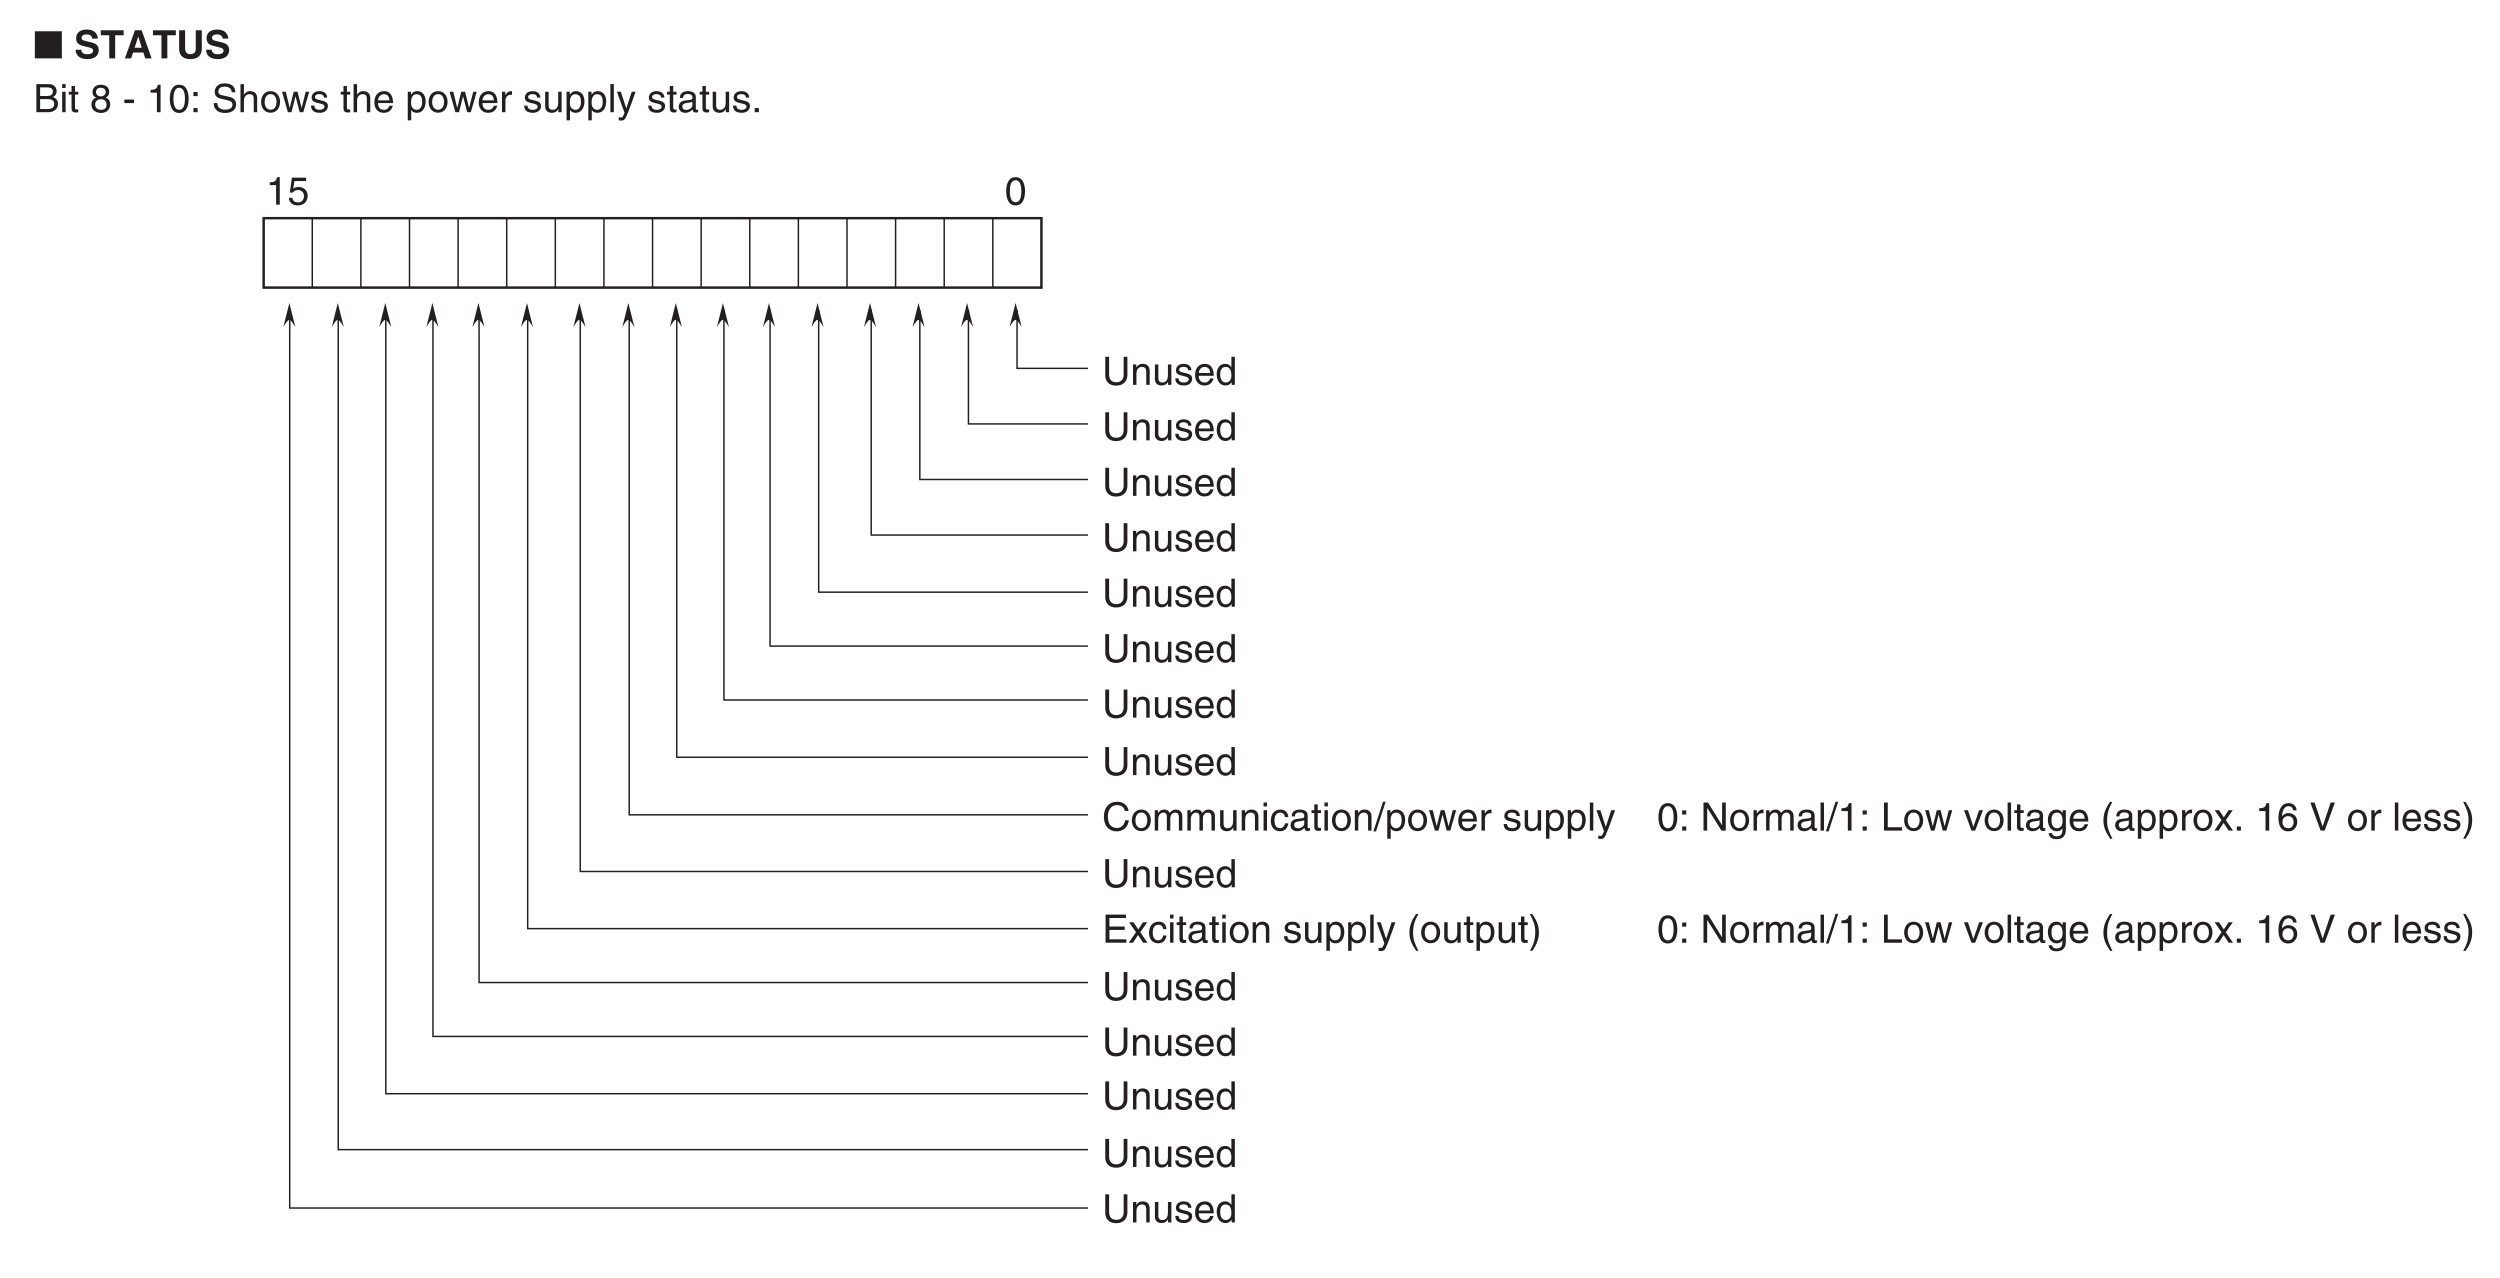 <?xml version="1.0" encoding="UTF-8"?>
<svg xmlns="http://www.w3.org/2000/svg" xmlns:xlink="http://www.w3.org/1999/xlink" width="510.24pt" height="260.79pt" viewBox="0 0 510.24 260.79" version="1.2">
<defs>
<g>
<symbol overflow="visible" id="glyph0-0">
<path style="stroke:none;" d="M 0 0 L 4 0 L 4 -5.594 L 0 -5.594 Z M 2 -3.156 L 0.641 -5.188 L 3.359 -5.188 Z M 2.234 -2.797 L 3.594 -4.828 L 3.594 -0.766 Z M 0.641 -0.406 L 2 -2.438 L 3.359 -0.406 Z M 0.406 -4.828 L 1.75 -2.797 L 0.406 -0.766 Z M 0.406 -4.828 "/>
</symbol>
<symbol overflow="visible" id="glyph0-1">
<path style="stroke:none;" d="M 5.797 0 L 5.797 -5.531 L 0.281 -5.531 L 0.281 0 Z M 5.797 0 "/>
</symbol>
<symbol overflow="visible" id="glyph0-2">
<path style="stroke:none;" d=""/>
</symbol>
<symbol overflow="visible" id="glyph1-0">
<path style="stroke:none;" d="M 0 0 L 4 0 L 4 -5.594 L 0 -5.594 Z M 2 -3.156 L 0.641 -5.188 L 3.359 -5.188 Z M 2.234 -2.797 L 3.594 -4.828 L 3.594 -0.766 Z M 0.641 -0.406 L 2 -2.438 L 3.359 -0.406 Z M 0.406 -4.828 L 1.75 -2.797 L 0.406 -0.766 Z M 0.406 -4.828 "/>
</symbol>
<symbol overflow="visible" id="glyph1-1">
<path style="stroke:none;" d="M 0.312 -1.766 C 0.312 -1.047 0.672 0.156 2.766 0.156 C 3.266 0.156 5.016 0 5.016 -1.719 C 5.016 -2.75 4.297 -3.078 3.516 -3.266 L 2.125 -3.609 C 1.891 -3.672 1.516 -3.766 1.516 -4.203 C 1.516 -4.734 2.062 -4.891 2.516 -4.891 C 3.562 -4.891 3.656 -4.281 3.688 -4.031 L 4.844 -4.031 C 4.828 -4.734 4.359 -5.891 2.609 -5.891 C 0.75 -5.891 0.406 -4.766 0.406 -4.125 C 0.406 -2.859 1.297 -2.656 2.219 -2.438 L 2.828 -2.297 C 3.438 -2.141 3.875 -2.031 3.875 -1.578 C 3.875 -0.969 3.234 -0.844 2.672 -0.844 C 1.625 -0.844 1.469 -1.438 1.469 -1.766 Z M 0.312 -1.766 "/>
</symbol>
<symbol overflow="visible" id="glyph1-2">
<path style="stroke:none;" d="M 3.047 -4.719 L 4.781 -4.719 L 4.781 -5.734 L 0.109 -5.734 L 0.109 -4.719 L 1.844 -4.719 L 1.844 0 L 3.047 0 Z M 3.047 -4.719 "/>
</symbol>
<symbol overflow="visible" id="glyph1-3">
<path style="stroke:none;" d="M 1.828 -1.188 L 3.938 -1.188 L 4.297 0 L 5.609 0 L 3.578 -5.734 L 2.203 -5.734 L 0.156 0 L 1.422 0 Z M 2.875 -4.438 L 2.891 -4.438 L 3.594 -2.172 L 2.141 -2.172 Z M 2.875 -4.438 "/>
</symbol>
<symbol overflow="visible" id="glyph1-4">
<path style="stroke:none;" d="M 5.203 -5.734 L 3.969 -5.734 L 3.969 -1.953 C 3.969 -1.266 3.641 -0.859 2.812 -0.859 C 2.266 -0.859 1.797 -1.219 1.797 -2.016 L 1.797 -5.734 L 0.578 -5.734 L 0.578 -1.938 C 0.594 -1.359 0.703 -0.891 1.016 -0.547 C 1.531 0.031 2.312 0.156 2.844 0.156 C 4.281 0.156 5.203 -0.5 5.203 -2 Z M 5.203 -5.734 "/>
</symbol>
<symbol overflow="visible" id="glyph2-0">
<path style="stroke:none;" d="M 0 0 L 4 0 L 4 -5.594 L 0 -5.594 Z M 2 -3.156 L 0.641 -5.188 L 3.359 -5.188 Z M 2.234 -2.797 L 3.594 -4.828 L 3.594 -0.766 Z M 0.641 -0.406 L 2 -2.438 L 3.359 -0.406 Z M 0.406 -4.828 L 1.75 -2.797 L 0.406 -0.766 Z M 0.406 -4.828 "/>
</symbol>
<symbol overflow="visible" id="glyph2-1">
<path style="stroke:none;" d="M 1.359 -5.062 L 2.766 -5.062 C 3.641 -5.062 3.953 -4.766 3.953 -4.234 C 3.953 -3.531 3.5 -3.312 2.766 -3.312 L 1.359 -3.312 Z M 0.594 0 L 3.062 0 C 4.328 0 5 -0.781 5 -1.688 C 5 -2.672 4.344 -2.938 3.969 -3.094 C 4.594 -3.391 4.734 -3.906 4.734 -4.281 C 4.734 -5.062 4.188 -5.734 3.109 -5.734 L 0.594 -5.734 Z M 1.359 -2.672 L 2.891 -2.672 C 3.516 -2.672 4.234 -2.516 4.234 -1.703 C 4.234 -1.062 3.828 -0.656 3.016 -0.656 L 1.359 -0.656 Z M 1.359 -2.672 "/>
</symbol>
<symbol overflow="visible" id="glyph2-2">
<path style="stroke:none;" d="M 1.234 -4.172 L 0.531 -4.172 L 0.531 0 L 1.234 0 Z M 1.234 -4.938 L 1.234 -5.734 L 0.531 -5.734 L 0.531 -4.938 Z M 1.234 -4.938 "/>
</symbol>
<symbol overflow="visible" id="glyph2-3">
<path style="stroke:none;" d="M 2.047 -3.594 L 2.047 -4.172 L 1.375 -4.172 L 1.375 -5.344 L 0.672 -5.344 L 0.672 -4.172 L 0.109 -4.172 L 0.109 -3.594 L 0.672 -3.594 L 0.672 -0.844 C 0.672 -0.328 0.828 0.062 1.531 0.062 C 1.594 0.062 1.797 0.031 2.047 0 L 2.047 -0.547 L 1.797 -0.547 C 1.656 -0.547 1.375 -0.547 1.375 -0.875 L 1.375 -3.594 Z M 2.047 -3.594 "/>
</symbol>
<symbol overflow="visible" id="glyph2-4">
<path style="stroke:none;" d=""/>
</symbol>
<symbol overflow="visible" id="glyph2-5">
<path style="stroke:none;" d="M 3.922 -4.172 C 3.922 -4.828 3.438 -5.609 2.203 -5.609 C 0.859 -5.609 0.5 -4.656 0.5 -4.078 C 0.5 -3.547 0.781 -3.156 1.25 -2.984 C 0.656 -2.734 0.297 -2.297 0.297 -1.609 C 0.297 -1.344 0.297 -0.734 0.875 -0.281 C 1.328 0.078 1.922 0.156 2.234 0.156 C 3.547 0.156 4.125 -0.719 4.125 -1.625 C 4.125 -2.047 3.969 -2.672 3.203 -2.984 C 3.453 -3.109 3.922 -3.359 3.922 -4.172 Z M 2.219 -2.641 C 2.844 -2.641 3.375 -2.297 3.375 -1.547 C 3.375 -0.656 2.766 -0.484 2.25 -0.484 C 1.281 -0.484 1.047 -1.156 1.047 -1.594 C 1.047 -2.109 1.422 -2.641 2.219 -2.641 Z M 2.203 -3.234 C 1.688 -3.234 1.219 -3.562 1.219 -4.109 C 1.219 -4.469 1.406 -4.984 2.156 -4.984 C 2.984 -4.984 3.203 -4.484 3.203 -4.141 C 3.203 -3.641 2.812 -3.234 2.203 -3.234 Z M 2.203 -3.234 "/>
</symbol>
<symbol overflow="visible" id="glyph2-6">
<path style="stroke:none;" d="M 2.312 -2.578 L 0.344 -2.578 L 0.344 -1.859 L 2.312 -1.859 Z M 2.312 -2.578 "/>
</symbol>
<symbol overflow="visible" id="glyph2-7">
<path style="stroke:none;" d="M 2.859 -5.609 L 2.312 -5.609 C 2.094 -4.688 1.719 -4.609 0.812 -4.547 L 0.812 -3.984 L 2.109 -3.984 L 2.109 0 L 2.859 0 Z M 2.859 -5.609 "/>
</symbol>
<symbol overflow="visible" id="glyph2-8">
<path style="stroke:none;" d="M 3.391 -2.734 C 3.391 -1.328 3.031 -0.484 2.219 -0.484 C 1.406 -0.484 1.047 -1.328 1.047 -2.734 C 1.047 -4.141 1.406 -4.984 2.219 -4.984 C 3.031 -4.984 3.391 -4.141 3.391 -2.734 Z M 4.141 -2.734 C 4.141 -3.891 3.828 -5.609 2.219 -5.609 C 0.609 -5.609 0.297 -3.891 0.297 -2.734 C 0.297 -1.562 0.609 0.156 2.219 0.156 C 3.828 0.156 4.141 -1.562 4.141 -2.734 Z M 4.141 -2.734 "/>
</symbol>
<symbol overflow="visible" id="glyph2-9">
<path style="stroke:none;" d="M 1.531 -0.844 L 0.688 -0.844 L 0.688 0 L 1.531 0 Z M 1.531 -4.125 L 0.688 -4.125 L 0.688 -3.281 L 1.531 -3.281 Z M 1.531 -4.125 "/>
</symbol>
<symbol overflow="visible" id="glyph2-10">
<path style="stroke:none;" d="M 4.797 -4.062 C 4.766 -4.688 4.562 -5.891 2.562 -5.891 C 1.172 -5.891 0.578 -5 0.578 -4.109 C 0.578 -3.109 1.422 -2.844 1.797 -2.766 L 2.984 -2.484 C 3.922 -2.266 4.203 -2.078 4.203 -1.484 C 4.203 -0.656 3.25 -0.516 2.703 -0.516 C 1.969 -0.516 1.125 -0.812 1.125 -1.859 L 0.391 -1.859 C 0.391 -1.312 0.484 -0.844 0.969 -0.406 C 1.234 -0.172 1.641 0.156 2.703 0.156 C 3.688 0.156 4.953 -0.219 4.953 -1.578 C 4.953 -2.484 4.391 -2.938 3.656 -3.109 L 2.016 -3.484 C 1.672 -3.562 1.328 -3.734 1.328 -4.219 C 1.328 -5.094 2.156 -5.219 2.641 -5.219 C 3.297 -5.219 4.031 -4.938 4.062 -4.062 Z M 4.797 -4.062 "/>
</symbol>
<symbol overflow="visible" id="glyph2-11">
<path style="stroke:none;" d="M 3.922 -2.844 C 3.922 -4.031 3.109 -4.297 2.453 -4.297 C 1.781 -4.297 1.438 -3.875 1.234 -3.609 L 1.219 -3.609 L 1.219 -5.734 L 0.516 -5.734 L 0.516 0 L 1.219 0 L 1.219 -2.281 C 1.219 -3.328 1.812 -3.672 2.391 -3.672 C 3.062 -3.672 3.219 -3.297 3.219 -2.734 L 3.219 0 L 3.922 0 Z M 3.922 -2.844 "/>
</symbol>
<symbol overflow="visible" id="glyph2-12">
<path style="stroke:none;" d="M 0.281 -2.094 C 0.281 -1.016 0.891 0.109 2.219 0.109 C 3.547 0.109 4.156 -1.016 4.156 -2.094 C 4.156 -3.172 3.547 -4.297 2.219 -4.297 C 0.891 -4.297 0.281 -3.172 0.281 -2.094 Z M 1 -2.094 C 1 -2.656 1.219 -3.688 2.219 -3.688 C 3.219 -3.688 3.438 -2.656 3.438 -2.094 C 3.438 -1.531 3.219 -0.5 2.219 -0.5 C 1.219 -0.5 1 -1.531 1 -2.094 Z M 1 -2.094 "/>
</symbol>
<symbol overflow="visible" id="glyph2-13">
<path style="stroke:none;" d="M 2.859 -3.234 L 2.875 -3.234 L 3.719 0 L 4.453 0 L 5.656 -4.172 L 4.953 -4.172 L 4.109 -0.891 L 4.094 -0.891 L 3.281 -4.172 L 2.5 -4.172 L 1.688 -0.891 L 1.672 -0.891 L 0.875 -4.172 L 0.109 -4.172 L 1.312 0 L 2.047 0 Z M 2.859 -3.234 "/>
</symbol>
<symbol overflow="visible" id="glyph2-14">
<path style="stroke:none;" d="M 3.562 -2.984 C 3.562 -3.188 3.469 -4.297 1.969 -4.297 C 1.156 -4.297 0.391 -3.875 0.391 -2.969 C 0.391 -2.391 0.781 -2.094 1.359 -1.953 L 2.172 -1.75 C 2.766 -1.594 3 -1.484 3 -1.156 C 3 -0.688 2.547 -0.484 2.047 -0.484 C 1.047 -0.484 0.953 -1.016 0.938 -1.344 L 0.25 -1.344 C 0.281 -0.844 0.406 0.125 2.047 0.125 C 3 0.125 3.703 -0.406 3.703 -1.266 C 3.703 -1.828 3.406 -2.141 2.531 -2.359 L 1.828 -2.531 C 1.281 -2.672 1.062 -2.75 1.062 -3.094 C 1.062 -3.609 1.688 -3.688 1.906 -3.688 C 2.781 -3.688 2.875 -3.25 2.891 -2.984 Z M 3.562 -2.984 "/>
</symbol>
<symbol overflow="visible" id="glyph2-15">
<path style="stroke:none;" d="M 3.359 -1.312 C 3.344 -1 2.953 -0.484 2.281 -0.484 C 1.484 -0.484 1.062 -0.984 1.062 -1.859 L 4.125 -1.859 C 4.125 -3.344 3.531 -4.297 2.328 -4.297 C 0.938 -4.297 0.312 -3.266 0.312 -1.969 C 0.312 -0.766 1.016 0.125 2.188 0.125 C 2.859 0.125 3.125 -0.047 3.328 -0.172 C 3.844 -0.516 4.047 -1.109 4.062 -1.312 Z M 1.062 -2.422 C 1.062 -3.062 1.578 -3.672 2.234 -3.672 C 3.078 -3.672 3.359 -3.062 3.391 -2.422 Z M 1.062 -2.422 "/>
</symbol>
<symbol overflow="visible" id="glyph2-16">
<path style="stroke:none;" d="M 1.141 -1.891 C 1.141 -2.578 1.25 -3.672 2.266 -3.672 C 3.344 -3.672 3.406 -2.641 3.406 -2.094 C 3.406 -1.188 3.047 -0.484 2.281 -0.484 C 1.828 -0.484 1.141 -0.781 1.141 -1.891 Z M 0.469 1.656 L 1.172 1.656 L 1.172 -0.438 L 1.188 -0.438 C 1.359 -0.141 1.734 0.125 2.297 0.125 C 3.719 0.125 4.125 -1.219 4.125 -2.219 C 4.125 -3.391 3.5 -4.297 2.391 -4.297 C 1.625 -4.297 1.312 -3.828 1.141 -3.578 L 1.125 -3.578 L 1.125 -4.172 L 0.469 -4.172 Z M 0.469 1.656 "/>
</symbol>
<symbol overflow="visible" id="glyph2-17">
<path style="stroke:none;" d="M 1.312 -2.422 C 1.312 -3.031 1.734 -3.547 2.391 -3.547 L 2.656 -3.547 L 2.656 -4.266 C 2.594 -4.281 2.562 -4.297 2.469 -4.297 C 1.938 -4.297 1.578 -3.969 1.297 -3.484 L 1.281 -3.484 L 1.281 -4.172 L 0.609 -4.172 L 0.609 0 L 1.312 0 Z M 1.312 -2.422 "/>
</symbol>
<symbol overflow="visible" id="glyph2-18">
<path style="stroke:none;" d="M 3.906 0 L 3.906 -4.172 L 3.203 -4.172 L 3.203 -1.875 C 3.203 -1.266 2.938 -0.484 2.047 -0.484 C 1.594 -0.484 1.25 -0.719 1.25 -1.406 L 1.25 -4.172 L 0.547 -4.172 L 0.547 -1.172 C 0.547 -0.172 1.281 0.125 1.906 0.125 C 2.578 0.125 2.938 -0.141 3.219 -0.625 L 3.234 -0.609 L 3.234 0 Z M 3.906 0 "/>
</symbol>
<symbol overflow="visible" id="glyph2-19">
<path style="stroke:none;" d="M 1.234 -5.734 L 0.531 -5.734 L 0.531 0 L 1.234 0 Z M 1.234 -5.734 "/>
</symbol>
<symbol overflow="visible" id="glyph2-20">
<path style="stroke:none;" d="M 2.016 -0.781 L 2 -0.781 L 0.891 -4.172 L 0.094 -4.172 L 1.641 0.109 C 1.297 0.969 1.266 1.078 0.891 1.078 C 0.703 1.078 0.562 1.031 0.469 1 L 0.469 1.641 C 0.578 1.672 0.656 1.703 0.766 1.703 C 1.672 1.703 1.734 1.609 2.406 -0.078 C 2.938 -1.438 3.422 -2.812 3.906 -4.172 L 3.125 -4.172 Z M 2.016 -0.781 "/>
</symbol>
<symbol overflow="visible" id="glyph2-21">
<path style="stroke:none;" d="M 1.141 -2.906 C 1.188 -3.219 1.297 -3.719 2.094 -3.719 C 2.766 -3.719 3.078 -3.469 3.078 -3.031 C 3.078 -2.625 2.875 -2.562 2.719 -2.531 L 1.562 -2.391 C 0.391 -2.25 0.281 -1.438 0.281 -1.078 C 0.281 -0.375 0.828 0.125 1.594 0.125 C 2.406 0.125 2.828 -0.266 3.109 -0.562 C 3.125 -0.234 3.219 0.078 3.844 0.078 C 4.016 0.078 4.109 0.031 4.234 0 L 4.234 -0.516 C 4.156 -0.5 4.062 -0.484 4 -0.484 C 3.859 -0.484 3.766 -0.547 3.766 -0.734 L 3.766 -3.125 C 3.766 -4.203 2.562 -4.297 2.219 -4.297 C 1.188 -4.297 0.531 -3.906 0.5 -2.906 Z M 3.062 -1.438 C 3.062 -0.891 2.422 -0.469 1.766 -0.469 C 1.25 -0.469 1.016 -0.734 1.016 -1.188 C 1.016 -1.719 1.562 -1.828 1.906 -1.875 C 2.781 -1.984 2.953 -2.047 3.062 -2.125 Z M 3.062 -1.438 "/>
</symbol>
<symbol overflow="visible" id="glyph2-22">
<path style="stroke:none;" d="M 1.531 -0.844 L 0.688 -0.844 L 0.688 0 L 1.531 0 Z M 1.531 -0.844 "/>
</symbol>
<symbol overflow="visible" id="glyph2-23">
<path style="stroke:none;" d="M 1.406 -4.812 L 3.797 -4.812 L 3.797 -5.5 L 0.891 -5.5 L 0.469 -2.484 L 1.062 -2.453 C 1.328 -2.797 1.703 -2.984 2.109 -2.984 C 2.797 -2.984 3.359 -2.547 3.359 -1.734 C 3.359 -1.031 2.891 -0.453 2.172 -0.453 C 1.547 -0.453 1.047 -0.75 0.984 -1.391 L 0.25 -1.391 C 0.391 -0.141 1.328 0.156 2.062 0.156 C 3.828 0.156 4.109 -1.203 4.109 -1.828 C 4.109 -2.984 3.172 -3.609 2.266 -3.609 C 1.75 -3.609 1.406 -3.453 1.172 -3.266 Z M 1.406 -4.812 "/>
</symbol>
<symbol overflow="visible" id="glyph2-24">
<path style="stroke:none;" d="M 4.375 -5.734 L 4.375 -2.109 C 4.375 -0.859 3.562 -0.531 2.859 -0.531 C 2.156 -0.531 1.406 -0.875 1.406 -2.125 L 1.406 -5.734 L 0.625 -5.734 L 0.625 -1.906 C 0.625 -0.844 1.297 0.156 2.828 0.156 C 4.406 0.156 5.141 -0.844 5.141 -2.016 L 5.141 -5.734 Z M 4.375 -5.734 "/>
</symbol>
<symbol overflow="visible" id="glyph2-25">
<path style="stroke:none;" d="M 3.922 -2.844 C 3.922 -4.031 3.109 -4.297 2.453 -4.297 C 1.734 -4.297 1.344 -3.812 1.203 -3.578 L 1.188 -3.578 L 1.188 -4.172 L 0.516 -4.172 L 0.516 0 L 1.219 0 L 1.219 -2.281 C 1.219 -3.406 1.922 -3.672 2.328 -3.672 C 3.016 -3.672 3.219 -3.297 3.219 -2.578 L 3.219 0 L 3.922 0 Z M 3.922 -2.844 "/>
</symbol>
<symbol overflow="visible" id="glyph2-26">
<path style="stroke:none;" d="M 3.984 -5.734 L 3.281 -5.734 L 3.281 -3.641 L 3.266 -3.578 C 3.094 -3.828 2.781 -4.297 2.016 -4.297 C 0.906 -4.297 0.281 -3.391 0.281 -2.219 C 0.281 -1.219 0.688 0.125 2.109 0.125 C 2.516 0.125 3 -0.016 3.312 -0.578 L 3.328 -0.578 L 3.328 0 L 3.984 0 Z M 1 -2.094 C 1 -2.641 1.062 -3.672 2.141 -3.672 C 3.156 -3.672 3.281 -2.578 3.281 -1.891 C 3.281 -0.781 2.578 -0.484 2.125 -0.484 C 1.359 -0.484 1 -1.188 1 -2.094 Z M 1 -2.094 "/>
</symbol>
<symbol overflow="visible" id="glyph2-27">
<path style="stroke:none;" d="M 5.375 -4.016 C 5.266 -4.969 4.5 -5.891 3.031 -5.891 C 1.359 -5.891 0.344 -4.656 0.344 -2.891 C 0.344 -0.688 1.625 0.156 2.938 0.156 C 3.359 0.156 5.125 0.062 5.438 -2.109 L 4.688 -2.109 C 4.422 -0.781 3.547 -0.531 3.047 -0.531 C 1.625 -0.531 1.156 -1.578 1.156 -2.922 C 1.156 -4.438 1.984 -5.203 3.031 -5.203 C 3.578 -5.203 4.422 -5.016 4.625 -4.016 Z M 5.375 -4.016 "/>
</symbol>
<symbol overflow="visible" id="glyph2-28">
<path style="stroke:none;" d="M 0.516 0 L 1.219 0 L 1.219 -2.281 C 1.219 -3.406 1.922 -3.672 2.328 -3.672 C 2.844 -3.672 2.984 -3.234 2.984 -2.891 L 2.984 0 L 3.688 0 L 3.688 -2.547 C 3.688 -3.109 4.078 -3.672 4.656 -3.672 C 5.266 -3.672 5.438 -3.281 5.438 -2.703 L 5.438 0 L 6.141 0 L 6.141 -2.891 C 6.141 -4.062 5.297 -4.297 4.844 -4.297 C 4.203 -4.297 3.922 -4.016 3.562 -3.609 C 3.453 -3.844 3.203 -4.297 2.453 -4.297 C 1.703 -4.297 1.344 -3.812 1.203 -3.578 L 1.188 -3.578 L 1.188 -4.172 L 0.516 -4.172 Z M 0.516 0 "/>
</symbol>
<symbol overflow="visible" id="glyph2-29">
<path style="stroke:none;" d="M 3.812 -2.766 C 3.75 -3.5 3.344 -4.297 2.25 -4.297 C 0.859 -4.297 0.234 -3.266 0.234 -1.969 C 0.234 -0.766 0.938 0.125 2.109 0.125 C 3.328 0.125 3.734 -0.812 3.812 -1.484 L 3.125 -1.484 C 3.016 -0.844 2.609 -0.484 2.125 -0.484 C 1.172 -0.484 0.984 -1.375 0.984 -2.094 C 0.984 -2.828 1.266 -3.672 2.141 -3.672 C 2.734 -3.672 3.047 -3.328 3.125 -2.766 Z M 3.812 -2.766 "/>
</symbol>
<symbol overflow="visible" id="glyph2-30">
<path style="stroke:none;" d="M 2.359 -5.891 L 1.828 -5.891 L -0.141 0.156 L 0.406 0.156 Z M 2.359 -5.891 "/>
</symbol>
<symbol overflow="visible" id="glyph2-31">
<path style="stroke:none;" d="M 4.922 -0.688 L 1.469 -0.688 L 1.469 -2.609 L 4.594 -2.609 L 4.594 -3.297 L 1.469 -3.297 L 1.469 -5.047 L 4.859 -5.047 L 4.859 -5.734 L 0.688 -5.734 L 0.688 0 L 4.922 0 Z M 4.922 -0.688 "/>
</symbol>
<symbol overflow="visible" id="glyph2-32">
<path style="stroke:none;" d="M 2.438 -2.141 L 3.859 -4.172 L 3 -4.172 L 2.031 -2.703 L 1.062 -4.172 L 0.156 -4.172 L 1.562 -2.141 L 0.094 0 L 0.969 0 L 1.984 -1.578 L 3.016 0 L 3.906 0 Z M 2.438 -2.141 "/>
</symbol>
<symbol overflow="visible" id="glyph2-33">
<path style="stroke:none;" d="M 1.891 -5.859 C 1.031 -4.625 0.547 -3.484 0.547 -2.078 C 0.547 -0.594 1.078 0.406 1.922 1.656 L 2.391 1.656 C 1.75 0.406 1.297 -0.578 1.297 -1.891 C 1.297 -3.812 1.703 -4.578 2.375 -5.859 Z M 1.891 -5.859 "/>
</symbol>
<symbol overflow="visible" id="glyph2-34">
<path style="stroke:none;" d="M 0.766 1.656 C 1.625 0.422 2.109 -0.703 2.109 -2.109 C 2.109 -3.609 1.578 -4.609 0.75 -5.859 L 0.266 -5.859 C 0.906 -4.594 1.359 -3.625 1.359 -2.312 C 1.359 -0.391 0.953 0.375 0.281 1.656 Z M 0.766 1.656 "/>
</symbol>
<symbol overflow="visible" id="glyph2-35">
<path style="stroke:none;" d="M 4.406 -1.109 L 4.391 -1.109 L 1.531 -5.734 L 0.609 -5.734 L 0.609 0 L 1.359 0 L 1.359 -4.625 L 1.375 -4.625 L 4.281 0 L 5.156 0 L 5.156 -5.734 L 4.406 -5.734 Z M 4.406 -1.109 "/>
</symbol>
<symbol overflow="visible" id="glyph2-36">
<path style="stroke:none;" d="M 1.375 -5.734 L 0.609 -5.734 L 0.609 0 L 4.281 0 L 4.281 -0.688 L 1.375 -0.688 Z M 1.375 -5.734 "/>
</symbol>
<symbol overflow="visible" id="glyph2-37">
<path style="stroke:none;" d="M 1.984 -0.781 L 1.969 -0.781 L 0.875 -4.172 L 0.062 -4.172 L 1.594 0 L 2.344 0 L 3.922 -4.172 L 3.156 -4.172 Z M 1.984 -0.781 "/>
</symbol>
<symbol overflow="visible" id="glyph2-38">
<path style="stroke:none;" d="M 1.047 -2.094 C 1.047 -2.641 1.109 -3.672 2.188 -3.672 C 3.203 -3.672 3.312 -2.578 3.312 -1.891 C 3.312 -0.781 2.625 -0.484 2.172 -0.484 C 1.406 -0.484 1.047 -1.188 1.047 -2.094 Z M 3.984 -4.172 L 3.328 -4.172 L 3.328 -3.578 L 3.312 -3.578 C 3.141 -3.828 2.812 -4.297 2.062 -4.297 C 0.953 -4.297 0.312 -3.391 0.312 -2.219 C 0.312 -1.219 0.734 0.125 2.156 0.125 C 2.719 0.125 3.078 -0.141 3.266 -0.438 L 3.266 -0.469 L 3.281 -0.469 L 3.281 -0.297 C 3.281 0.203 3.312 1.172 2.094 1.172 C 1.922 1.172 1.281 1.172 1.156 0.516 L 0.453 0.516 C 0.578 1.625 1.547 1.75 2.047 1.75 C 3.969 1.75 3.984 0.25 3.984 -0.344 Z M 3.984 -4.172 "/>
</symbol>
<symbol overflow="visible" id="glyph2-39">
<path style="stroke:none;" d="M 4.016 -4.125 C 3.938 -5.266 3.031 -5.609 2.375 -5.609 C 0.703 -5.609 0.297 -3.844 0.297 -2.609 C 0.297 -1.875 0.406 -1.188 0.734 -0.656 C 1.141 -0.047 1.75 0.156 2.188 0.156 C 2.969 0.156 3.312 -0.062 3.594 -0.391 C 3.984 -0.812 4.141 -1.219 4.141 -1.797 C 4.141 -3.141 3.062 -3.578 2.375 -3.578 C 1.609 -3.578 1.219 -3.188 1.047 -2.891 L 1.031 -2.906 C 1.031 -3.5 1.266 -4.984 2.359 -4.984 C 2.969 -4.984 3.234 -4.609 3.328 -4.125 Z M 1.125 -1.719 C 1.125 -2.391 1.5 -2.953 2.281 -2.953 C 3.141 -2.953 3.406 -2.266 3.406 -1.766 C 3.406 -1 2.984 -0.484 2.312 -0.484 C 1.484 -0.484 1.125 -1.125 1.125 -1.719 Z M 1.125 -1.719 "/>
</symbol>
<symbol overflow="visible" id="glyph2-40">
<path style="stroke:none;" d="M 2.672 -0.844 L 2.656 -0.844 L 1.016 -5.734 L 0.156 -5.734 L 2.25 0 L 3.078 0 L 5.172 -5.734 L 4.297 -5.734 Z M 2.672 -0.844 "/>
</symbol>
</g>
</defs>
<g id="surface1">
<g style="fill:rgb(13.73%,12.16%,12.549%);fill-opacity:1;">
  <use xlink:href="#glyph0-1" x="6.829" y="11.915"/>
  <use xlink:href="#glyph0-2" x="12.908" y="11.915"/>
</g>
<g style="fill:rgb(13.73%,12.16%,12.549%);fill-opacity:1;">
  <use xlink:href="#glyph1-1" x="15.128" y="11.915"/>
  <use xlink:href="#glyph1-2" x="20.456" y="11.915"/>
  <use xlink:href="#glyph1-3" x="25.337" y="11.915"/>
  <use xlink:href="#glyph1-2" x="31.104" y="11.915"/>
  <use xlink:href="#glyph1-4" x="35.985" y="11.915"/>
  <use xlink:href="#glyph1-1" x="41.753" y="11.915"/>
</g>
<g style="fill:rgb(13.73%,12.16%,12.549%);fill-opacity:1;">
  <use xlink:href="#glyph2-1" x="6.829" y="22.899"/>
  <use xlink:href="#glyph2-2" x="12.157" y="22.899"/>
  <use xlink:href="#glyph2-3" x="13.93" y="22.899"/>
  <use xlink:href="#glyph2-4" x="16.151" y="22.899"/>
</g>
<g style="fill:rgb(13.73%,12.16%,12.549%);fill-opacity:1;">
  <use xlink:href="#glyph2-5" x="18.371" y="22.899"/>
  <use xlink:href="#glyph2-4" x="22.812" y="22.899"/>
  <use xlink:href="#glyph2-6" x="25.033" y="22.899"/>
  <use xlink:href="#glyph2-4" x="27.693" y="22.899"/>
  <use xlink:href="#glyph2-7" x="29.914" y="22.899"/>
  <use xlink:href="#glyph2-8" x="34.355" y="22.899"/>
  <use xlink:href="#glyph2-9" x="38.797" y="22.899"/>
  <use xlink:href="#glyph2-4" x="41.017" y="22.899"/>
  <use xlink:href="#glyph2-10" x="43.238" y="22.899"/>
  <use xlink:href="#glyph2-11" x="48.566" y="22.899"/>
  <use xlink:href="#glyph2-12" x="53.007" y="22.899"/>
  <use xlink:href="#glyph2-13" x="57.449" y="22.899"/>
  <use xlink:href="#glyph2-14" x="63.216" y="22.899"/>
  <use xlink:href="#glyph2-4" x="67.21" y="22.899"/>
  <use xlink:href="#glyph2-3" x="69.431" y="22.899"/>
  <use xlink:href="#glyph2-11" x="71.652" y="22.899"/>
  <use xlink:href="#glyph2-15" x="76.093" y="22.899"/>
  <use xlink:href="#glyph2-4" x="80.534" y="22.899"/>
  <use xlink:href="#glyph2-16" x="82.755" y="22.899"/>
  <use xlink:href="#glyph2-12" x="87.197" y="22.899"/>
  <use xlink:href="#glyph2-13" x="91.638" y="22.899"/>
  <use xlink:href="#glyph2-15" x="97.405" y="22.899"/>
  <use xlink:href="#glyph2-17" x="101.847" y="22.899"/>
  <use xlink:href="#glyph2-4" x="104.507" y="22.899"/>
  <use xlink:href="#glyph2-14" x="106.727" y="22.899"/>
  <use xlink:href="#glyph2-18" x="110.722" y="22.899"/>
  <use xlink:href="#glyph2-16" x="115.163" y="22.899"/>
  <use xlink:href="#glyph2-16" x="119.604" y="22.899"/>
  <use xlink:href="#glyph2-19" x="124.046" y="22.899"/>
</g>
<g style="fill:rgb(13.73%,12.16%,12.549%);fill-opacity:1;">
  <use xlink:href="#glyph2-20" x="125.818" y="22.899"/>
  <use xlink:href="#glyph2-4" x="129.812" y="22.899"/>
  <use xlink:href="#glyph2-14" x="132.033" y="22.899"/>
  <use xlink:href="#glyph2-3" x="136.027" y="22.899"/>
  <use xlink:href="#glyph2-21" x="138.248" y="22.899"/>
  <use xlink:href="#glyph2-3" x="142.689" y="22.899"/>
  <use xlink:href="#glyph2-18" x="144.91" y="22.899"/>
  <use xlink:href="#glyph2-14" x="149.351" y="22.899"/>
  <use xlink:href="#glyph2-22" x="153.345" y="22.899"/>
</g>
<path style="fill:none;stroke-width:5;stroke-linecap:butt;stroke-linejoin:miter;stroke:rgb(13.73%,12.16%,12.549%);stroke-opacity:1;stroke-miterlimit:4;" d="M 538.105 2017.913 L 2125.505 2017.913 L 2125.505 2159.648 L 538.105 2159.648 Z M 538.105 2017.913 " transform="matrix(0.1,0,0,-0.1,0,260.491)"/>
<path style="fill:none;stroke-width:3;stroke-linecap:butt;stroke-linejoin:miter;stroke:rgb(13.73%,12.16%,12.549%);stroke-opacity:1;stroke-miterlimit:4;" d="M 2125.505 2159.648 L 538.105 2159.648 " transform="matrix(0.1,0,0,-0.1,0,260.491)"/>
<path style="fill:none;stroke-width:3;stroke-linecap:butt;stroke-linejoin:miter;stroke:rgb(13.73%,12.16%,12.549%);stroke-opacity:1;stroke-miterlimit:4;" d="M 637.315 2159.648 L 637.315 2017.913 " transform="matrix(0.1,0,0,-0.1,0,260.491)"/>
<path style="fill:none;stroke-width:3;stroke-linecap:butt;stroke-linejoin:miter;stroke:rgb(13.73%,12.16%,12.549%);stroke-opacity:1;stroke-miterlimit:4;" d="M 736.525 2159.648 L 736.525 2017.913 " transform="matrix(0.1,0,0,-0.1,0,260.491)"/>
<path style="fill:none;stroke-width:3;stroke-linecap:butt;stroke-linejoin:miter;stroke:rgb(13.73%,12.16%,12.549%);stroke-opacity:1;stroke-miterlimit:4;" d="M 835.774 2159.648 L 835.774 2017.913 " transform="matrix(0.1,0,0,-0.1,0,260.491)"/>
<path style="fill:none;stroke-width:3;stroke-linecap:butt;stroke-linejoin:miter;stroke:rgb(13.73%,12.16%,12.549%);stroke-opacity:1;stroke-miterlimit:4;" d="M 934.984 2159.648 L 934.984 2017.913 " transform="matrix(0.1,0,0,-0.1,0,260.491)"/>
<path style="fill:none;stroke-width:3;stroke-linecap:butt;stroke-linejoin:miter;stroke:rgb(13.73%,12.16%,12.549%);stroke-opacity:1;stroke-miterlimit:4;" d="M 1034.155 2159.648 L 1034.155 2017.913 " transform="matrix(0.1,0,0,-0.1,0,260.491)"/>
<path style="fill:none;stroke-width:3;stroke-linecap:butt;stroke-linejoin:miter;stroke:rgb(13.73%,12.16%,12.549%);stroke-opacity:1;stroke-miterlimit:4;" d="M 1133.404 2159.648 L 1133.404 2017.913 " transform="matrix(0.1,0,0,-0.1,0,260.491)"/>
<path style="fill:none;stroke-width:3;stroke-linecap:butt;stroke-linejoin:miter;stroke:rgb(13.73%,12.16%,12.549%);stroke-opacity:1;stroke-miterlimit:4;" d="M 1232.614 2159.648 L 1232.614 2017.913 " transform="matrix(0.1,0,0,-0.1,0,260.491)"/>
<path style="fill:none;stroke-width:3;stroke-linecap:butt;stroke-linejoin:miter;stroke:rgb(13.73%,12.16%,12.549%);stroke-opacity:1;stroke-miterlimit:4;" d="M 1331.825 2159.648 L 1331.825 2017.913 " transform="matrix(0.1,0,0,-0.1,0,260.491)"/>
<path style="fill:none;stroke-width:3;stroke-linecap:butt;stroke-linejoin:miter;stroke:rgb(13.73%,12.16%,12.549%);stroke-opacity:1;stroke-miterlimit:4;" d="M 1431.035 2159.648 L 1431.035 2017.913 " transform="matrix(0.1,0,0,-0.1,0,260.491)"/>
<path style="fill:none;stroke-width:3;stroke-linecap:butt;stroke-linejoin:miter;stroke:rgb(13.73%,12.16%,12.549%);stroke-opacity:1;stroke-miterlimit:4;" d="M 1530.245 2159.648 L 1530.245 2017.913 " transform="matrix(0.1,0,0,-0.1,0,260.491)"/>
<path style="fill:none;stroke-width:3;stroke-linecap:butt;stroke-linejoin:miter;stroke:rgb(13.73%,12.16%,12.549%);stroke-opacity:1;stroke-miterlimit:4;" d="M 1629.455 2159.648 L 1629.455 2017.913 " transform="matrix(0.1,0,0,-0.1,0,260.491)"/>
<path style="fill:none;stroke-width:3;stroke-linecap:butt;stroke-linejoin:miter;stroke:rgb(13.73%,12.16%,12.549%);stroke-opacity:1;stroke-miterlimit:4;" d="M 1728.665 2159.648 L 1728.665 2017.913 " transform="matrix(0.1,0,0,-0.1,0,260.491)"/>
<path style="fill:none;stroke-width:3;stroke-linecap:butt;stroke-linejoin:miter;stroke:rgb(13.73%,12.16%,12.549%);stroke-opacity:1;stroke-miterlimit:4;" d="M 1827.875 2159.648 L 1827.875 2017.913 " transform="matrix(0.1,0,0,-0.1,0,260.491)"/>
<path style="fill:none;stroke-width:3;stroke-linecap:butt;stroke-linejoin:miter;stroke:rgb(13.73%,12.16%,12.549%);stroke-opacity:1;stroke-miterlimit:4;" d="M 1927.085 2159.648 L 1927.085 2017.913 " transform="matrix(0.1,0,0,-0.1,0,260.491)"/>
<path style="fill:none;stroke-width:3;stroke-linecap:butt;stroke-linejoin:miter;stroke:rgb(13.73%,12.16%,12.549%);stroke-opacity:1;stroke-miterlimit:4;" d="M 2026.295 2159.648 L 2026.295 2017.913 " transform="matrix(0.1,0,0,-0.1,0,260.491)"/>
<g style="fill:rgb(13.73%,12.16%,12.549%);fill-opacity:1;">
  <use xlink:href="#glyph2-8" x="205.061" y="41.767"/>
</g>
<g style="fill:rgb(13.73%,12.16%,12.549%);fill-opacity:1;">
  <use xlink:href="#glyph2-7" x="54.241" y="41.767"/>
  <use xlink:href="#glyph2-23" x="58.683" y="41.767"/>
</g>
<g style="fill:rgb(13.73%,12.16%,12.549%);fill-opacity:1;">
  <use xlink:href="#glyph2-24" x="224.957" y="78.555"/>
  <use xlink:href="#glyph2-25" x="230.724" y="78.555"/>
  <use xlink:href="#glyph2-18" x="235.166" y="78.555"/>
  <use xlink:href="#glyph2-14" x="239.607" y="78.555"/>
  <use xlink:href="#glyph2-15" x="243.601" y="78.555"/>
  <use xlink:href="#glyph2-26" x="248.043" y="78.555"/>
</g>
<g style="fill:rgb(13.73%,12.16%,12.549%);fill-opacity:1;">
  <use xlink:href="#glyph2-24" x="224.957" y="89.876"/>
  <use xlink:href="#glyph2-25" x="230.724" y="89.876"/>
  <use xlink:href="#glyph2-18" x="235.166" y="89.876"/>
  <use xlink:href="#glyph2-14" x="239.607" y="89.876"/>
  <use xlink:href="#glyph2-15" x="243.601" y="89.876"/>
  <use xlink:href="#glyph2-26" x="248.043" y="89.876"/>
</g>
<g style="fill:rgb(13.73%,12.16%,12.549%);fill-opacity:1;">
  <use xlink:href="#glyph2-24" x="224.957" y="101.199"/>
  <use xlink:href="#glyph2-25" x="230.724" y="101.199"/>
  <use xlink:href="#glyph2-18" x="235.166" y="101.199"/>
  <use xlink:href="#glyph2-14" x="239.607" y="101.199"/>
  <use xlink:href="#glyph2-15" x="243.601" y="101.199"/>
  <use xlink:href="#glyph2-26" x="248.043" y="101.199"/>
</g>
<g style="fill:rgb(13.73%,12.16%,12.549%);fill-opacity:1;">
  <use xlink:href="#glyph2-24" x="224.957" y="112.52"/>
  <use xlink:href="#glyph2-25" x="230.724" y="112.52"/>
  <use xlink:href="#glyph2-18" x="235.166" y="112.52"/>
  <use xlink:href="#glyph2-14" x="239.607" y="112.52"/>
  <use xlink:href="#glyph2-15" x="243.601" y="112.52"/>
  <use xlink:href="#glyph2-26" x="248.043" y="112.52"/>
</g>
<path style="fill:none;stroke-width:3;stroke-linecap:butt;stroke-linejoin:miter;stroke:rgb(13.73%,12.16%,12.549%);stroke-opacity:1;stroke-miterlimit:4;" d="M 2075.743 1972.455 L 2075.743 1853.098 L 2220.49 1853.098 " transform="matrix(0.1,0,0,-0.1,0,260.491)"/>
<path style=" stroke:none;fill-rule:nonzero;fill:rgb(13.73%,12.16%,12.549%);fill-opacity:1;" d="M 206.051 66.754 L 207.281 61.832 L 208.512 66.754 C 207.281 64.781 207.227 64.836 206.051 66.754 "/>
<path style="fill:none;stroke-width:3;stroke-linecap:butt;stroke-linejoin:miter;stroke:rgb(13.73%,12.16%,12.549%);stroke-opacity:1;stroke-miterlimit:4;" d="M 1976.533 1972.455 L 1976.533 1739.687 L 2220.49 1739.687 " transform="matrix(0.1,0,0,-0.1,0,260.491)"/>
<path style=" stroke:none;fill-rule:nonzero;fill:rgb(13.73%,12.16%,12.549%);fill-opacity:1;" d="M 196.145 66.754 L 197.375 61.832 L 198.605 66.754 C 197.375 64.781 197.32 64.836 196.145 66.754 "/>
<path style="fill:none;stroke-width:3;stroke-linecap:butt;stroke-linejoin:miter;stroke:rgb(13.73%,12.16%,12.549%);stroke-opacity:1;stroke-miterlimit:4;" d="M 1877.323 1972.455 L 1877.323 1626.315 L 2220.49 1626.315 " transform="matrix(0.1,0,0,-0.1,0,260.491)"/>
<path style=" stroke:none;fill-rule:nonzero;fill:rgb(13.73%,12.16%,12.549%);fill-opacity:1;" d="M 186.238 66.754 L 187.469 61.832 L 188.699 66.754 C 187.469 64.781 187.414 64.836 186.238 66.754 "/>
<path style="fill:none;stroke-width:3;stroke-linecap:butt;stroke-linejoin:miter;stroke:rgb(13.73%,12.16%,12.549%);stroke-opacity:1;stroke-miterlimit:4;" d="M 1778.113 1972.455 L 1778.113 1512.944 L 2220.49 1512.944 " transform="matrix(0.1,0,0,-0.1,0,260.491)"/>
<path style=" stroke:none;fill-rule:nonzero;fill:rgb(13.73%,12.16%,12.549%);fill-opacity:1;" d="M 176.328 66.754 L 177.562 61.832 L 178.793 66.754 C 177.562 64.781 177.508 64.836 176.328 66.754 "/>
<path style="fill:none;stroke-width:3;stroke-linecap:butt;stroke-linejoin:miter;stroke:rgb(13.73%,12.16%,12.549%);stroke-opacity:1;stroke-miterlimit:4;" d="M 1381.273 1972.455 L 1381.273 1059.378 L 2220.49 1059.378 " transform="matrix(0.1,0,0,-0.1,0,260.491)"/>
<path style=" stroke:none;fill-rule:nonzero;fill:rgb(13.73%,12.16%,12.549%);fill-opacity:1;" d="M 136.703 66.754 L 137.938 61.832 L 139.168 66.754 C 137.938 64.781 137.879 64.836 136.703 66.754 "/>
<path style="fill:none;stroke-width:3;stroke-linecap:butt;stroke-linejoin:miter;stroke:rgb(13.73%,12.16%,12.549%);stroke-opacity:1;stroke-miterlimit:4;" d="M 591.27 1972.455 L 591.27 139.377 L 2220.49 139.377 " transform="matrix(0.1,0,0,-0.1,0,260.491)"/>
<path style=" stroke:none;fill-rule:nonzero;fill:rgb(13.73%,12.16%,12.549%);fill-opacity:1;" d="M 57.824 66.754 L 59.055 61.832 L 60.285 66.754 C 59.055 64.781 59 64.836 57.824 66.754 "/>
<path style="fill:none;stroke-width:3;stroke-linecap:butt;stroke-linejoin:miter;stroke:rgb(13.73%,12.16%,12.549%);stroke-opacity:1;stroke-miterlimit:4;" d="M 1284.215 1972.455 L 1284.215 941.86 L 2220.49 941.86 " transform="matrix(0.1,0,0,-0.1,0,260.491)"/>
<path style=" stroke:none;fill-rule:nonzero;fill:rgb(13.73%,12.16%,12.549%);fill-opacity:1;" d="M 127.012 66.754 L 128.246 61.832 L 129.477 66.754 C 128.246 64.781 128.191 64.836 127.012 66.754 "/>
<g style="fill:rgb(13.73%,12.16%,12.549%);fill-opacity:1;">
  <use xlink:href="#glyph2-24" x="224.957" y="158.203"/>
  <use xlink:href="#glyph2-25" x="230.724" y="158.203"/>
  <use xlink:href="#glyph2-18" x="235.166" y="158.203"/>
  <use xlink:href="#glyph2-14" x="239.607" y="158.203"/>
  <use xlink:href="#glyph2-15" x="243.601" y="158.203"/>
  <use xlink:href="#glyph2-26" x="248.043" y="158.203"/>
</g>
<g style="fill:rgb(13.73%,12.16%,12.549%);fill-opacity:1;">
  <use xlink:href="#glyph2-27" x="224.957" y="169.524"/>
  <use xlink:href="#glyph2-12" x="230.724" y="169.524"/>
  <use xlink:href="#glyph2-28" x="235.166" y="169.524"/>
  <use xlink:href="#glyph2-28" x="241.82" y="169.524"/>
  <use xlink:href="#glyph2-18" x="248.474" y="169.524"/>
  <use xlink:href="#glyph2-25" x="252.915" y="169.524"/>
  <use xlink:href="#glyph2-2" x="257.357" y="169.524"/>
  <use xlink:href="#glyph2-29" x="259.13" y="169.524"/>
  <use xlink:href="#glyph2-21" x="263.124" y="169.524"/>
  <use xlink:href="#glyph2-3" x="267.565" y="169.524"/>
  <use xlink:href="#glyph2-2" x="269.786" y="169.524"/>
  <use xlink:href="#glyph2-12" x="271.56" y="169.524"/>
  <use xlink:href="#glyph2-25" x="276.001" y="169.524"/>
  <use xlink:href="#glyph2-30" x="280.442" y="169.524"/>
  <use xlink:href="#glyph2-16" x="282.663" y="169.524"/>
  <use xlink:href="#glyph2-12" x="287.104" y="169.524"/>
  <use xlink:href="#glyph2-13" x="291.546" y="169.524"/>
  <use xlink:href="#glyph2-15" x="297.313" y="169.524"/>
  <use xlink:href="#glyph2-17" x="301.755" y="169.524"/>
  <use xlink:href="#glyph2-4" x="304.415" y="169.524"/>
  <use xlink:href="#glyph2-14" x="306.635" y="169.524"/>
  <use xlink:href="#glyph2-18" x="310.629" y="169.524"/>
  <use xlink:href="#glyph2-16" x="315.071" y="169.524"/>
  <use xlink:href="#glyph2-16" x="319.512" y="169.524"/>
  <use xlink:href="#glyph2-19" x="323.953" y="169.524"/>
  <use xlink:href="#glyph2-20" x="325.727" y="169.524"/>
</g>
<path style="fill:none;stroke-width:3;stroke-linecap:butt;stroke-linejoin:miter;stroke:rgb(13.73%,12.16%,12.549%);stroke-opacity:1;stroke-miterlimit:4;" d="M 1670.884 1972.455 L 1670.884 1396.325 L 2220.49 1396.325 " transform="matrix(0.1,0,0,-0.1,0,260.491)"/>
<path style=" stroke:none;fill-rule:nonzero;fill:rgb(13.73%,12.16%,12.549%);fill-opacity:1;" d="M 165.621 66.754 L 166.852 61.832 L 168.086 66.754 C 166.852 64.781 166.797 64.836 165.621 66.754 "/>
<path style="fill:none;stroke-width:3;stroke-linecap:butt;stroke-linejoin:miter;stroke:rgb(13.73%,12.16%,12.549%);stroke-opacity:1;stroke-miterlimit:4;" d="M 1571.673 1972.455 L 1571.673 1286.239 L 2220.49 1286.239 " transform="matrix(0.1,0,0,-0.1,0,260.491)"/>
<path style=" stroke:none;fill-rule:nonzero;fill:rgb(13.73%,12.16%,12.549%);fill-opacity:1;" d="M 155.715 66.754 L 156.945 61.832 L 158.176 66.754 C 156.945 64.781 156.891 64.836 155.715 66.754 "/>
<g style="fill:rgb(13.73%,12.16%,12.549%);fill-opacity:1;">
  <use xlink:href="#glyph2-24" x="224.957" y="123.832"/>
  <use xlink:href="#glyph2-25" x="230.724" y="123.832"/>
  <use xlink:href="#glyph2-18" x="235.166" y="123.832"/>
  <use xlink:href="#glyph2-14" x="239.607" y="123.832"/>
  <use xlink:href="#glyph2-15" x="243.601" y="123.832"/>
  <use xlink:href="#glyph2-26" x="248.043" y="123.832"/>
</g>
<g style="fill:rgb(13.73%,12.16%,12.549%);fill-opacity:1;">
  <use xlink:href="#glyph2-24" x="224.957" y="135.153"/>
  <use xlink:href="#glyph2-25" x="230.724" y="135.153"/>
  <use xlink:href="#glyph2-18" x="235.166" y="135.153"/>
  <use xlink:href="#glyph2-14" x="239.607" y="135.153"/>
  <use xlink:href="#glyph2-15" x="243.601" y="135.153"/>
  <use xlink:href="#glyph2-26" x="248.043" y="135.153"/>
</g>
<g style="fill:rgb(13.73%,12.16%,12.549%);fill-opacity:1;">
  <use xlink:href="#glyph2-24" x="224.957" y="146.47"/>
  <use xlink:href="#glyph2-25" x="230.724" y="146.47"/>
  <use xlink:href="#glyph2-18" x="235.166" y="146.47"/>
  <use xlink:href="#glyph2-14" x="239.607" y="146.47"/>
  <use xlink:href="#glyph2-15" x="243.601" y="146.47"/>
  <use xlink:href="#glyph2-26" x="248.043" y="146.47"/>
</g>
<path style="fill:none;stroke-width:3;stroke-linecap:butt;stroke-linejoin:miter;stroke:rgb(13.73%,12.16%,12.549%);stroke-opacity:1;stroke-miterlimit:4;" d="M 1477.549 1972.455 L 1477.549 1176.232 L 2220.49 1176.232 " transform="matrix(0.1,0,0,-0.1,0,260.491)"/>
<path style=" stroke:none;fill-rule:nonzero;fill:rgb(13.73%,12.16%,12.549%);fill-opacity:1;" d="M 146.316 66.754 L 147.551 61.832 L 148.781 66.754 C 147.551 64.781 147.496 64.836 146.316 66.754 "/>
<path style="fill:none;stroke-width:3;stroke-linecap:butt;stroke-linejoin:miter;stroke:rgb(13.73%,12.16%,12.549%);stroke-opacity:1;stroke-miterlimit:4;" d="M 1184.222 1972.455 L 1184.222 826.258 L 2220.49 826.258 " transform="matrix(0.1,0,0,-0.1,0,260.491)"/>
<path style=" stroke:none;fill-rule:nonzero;fill:rgb(13.73%,12.16%,12.549%);fill-opacity:1;" d="M 117.027 66.754 L 118.262 61.832 L 119.492 66.754 C 118.262 64.781 118.203 64.836 117.027 66.754 "/>
<path style="fill:none;stroke-width:3;stroke-linecap:butt;stroke-linejoin:miter;stroke:rgb(13.73%,12.16%,12.549%);stroke-opacity:1;stroke-miterlimit:4;" d="M 787.382 1972.455 L 787.382 372.693 L 2220.49 372.693 " transform="matrix(0.1,0,0,-0.1,0,260.491)"/>
<path style=" stroke:none;fill-rule:nonzero;fill:rgb(13.73%,12.16%,12.549%);fill-opacity:1;" d="M 77.402 66.754 L 78.633 61.832 L 79.863 66.754 C 78.633 64.781 78.578 64.836 77.402 66.754 "/>
<path style="fill:none;stroke-width:3;stroke-linecap:butt;stroke-linejoin:miter;stroke:rgb(13.73%,12.16%,12.549%);stroke-opacity:1;stroke-miterlimit:4;" d="M 690.324 1972.455 L 690.324 258.539 L 2220.49 258.539 " transform="matrix(0.1,0,0,-0.1,0,260.491)"/>
<path style=" stroke:none;fill-rule:nonzero;fill:rgb(13.73%,12.16%,12.549%);fill-opacity:1;" d="M 67.711 66.754 L 68.941 61.832 L 70.176 66.754 C 68.941 64.781 68.887 64.836 67.711 66.754 "/>
<path style="fill:none;stroke-width:3;stroke-linecap:butt;stroke-linejoin:miter;stroke:rgb(13.73%,12.16%,12.549%);stroke-opacity:1;stroke-miterlimit:4;" d="M 1076.992 1972.455 L 1076.992 709.64 L 2220.49 709.64 " transform="matrix(0.1,0,0,-0.1,0,260.491)"/>
<path style=" stroke:none;fill-rule:nonzero;fill:rgb(13.73%,12.16%,12.549%);fill-opacity:1;" d="M 106.32 66.754 L 107.551 61.832 L 108.781 66.754 C 107.551 64.781 107.496 64.836 106.32 66.754 "/>
<path style="fill:none;stroke-width:3;stroke-linecap:butt;stroke-linejoin:miter;stroke:rgb(13.73%,12.16%,12.549%);stroke-opacity:1;stroke-miterlimit:4;" d="M 977.782 1972.455 L 977.782 599.593 L 2220.49 599.593 " transform="matrix(0.1,0,0,-0.1,0,260.491)"/>
<path style=" stroke:none;fill-rule:nonzero;fill:rgb(13.73%,12.16%,12.549%);fill-opacity:1;" d="M 96.414 66.754 L 97.645 61.832 L 98.875 66.754 C 97.645 64.781 97.59 64.836 96.414 66.754 "/>
<path style="fill:none;stroke-width:3;stroke-linecap:butt;stroke-linejoin:miter;stroke:rgb(13.73%,12.16%,12.549%);stroke-opacity:1;stroke-miterlimit:4;" d="M 883.658 1972.455 L 883.658 489.586 L 2220.49 489.586 " transform="matrix(0.1,0,0,-0.1,0,260.491)"/>
<path style=" stroke:none;fill-rule:nonzero;fill:rgb(13.73%,12.16%,12.549%);fill-opacity:1;" d="M 87.016 66.754 L 88.246 61.832 L 89.477 66.754 C 88.246 64.781 88.191 64.836 87.016 66.754 "/>
<g style="fill:rgb(13.73%,12.16%,12.549%);fill-opacity:1;">
  <use xlink:href="#glyph2-24" x="224.957" y="204.134"/>
  <use xlink:href="#glyph2-25" x="230.724" y="204.134"/>
  <use xlink:href="#glyph2-18" x="235.166" y="204.134"/>
  <use xlink:href="#glyph2-14" x="239.607" y="204.134"/>
  <use xlink:href="#glyph2-15" x="243.601" y="204.134"/>
  <use xlink:href="#glyph2-26" x="248.043" y="204.134"/>
</g>
<g style="fill:rgb(13.73%,12.16%,12.549%);fill-opacity:1;">
  <use xlink:href="#glyph2-24" x="224.957" y="215.455"/>
  <use xlink:href="#glyph2-25" x="230.724" y="215.455"/>
  <use xlink:href="#glyph2-18" x="235.166" y="215.455"/>
  <use xlink:href="#glyph2-14" x="239.607" y="215.455"/>
  <use xlink:href="#glyph2-15" x="243.601" y="215.455"/>
  <use xlink:href="#glyph2-26" x="248.043" y="215.455"/>
</g>
<g style="fill:rgb(13.73%,12.16%,12.549%);fill-opacity:1;">
  <use xlink:href="#glyph2-24" x="224.957" y="181.084"/>
  <use xlink:href="#glyph2-25" x="230.724" y="181.084"/>
  <use xlink:href="#glyph2-18" x="235.166" y="181.084"/>
  <use xlink:href="#glyph2-14" x="239.607" y="181.084"/>
  <use xlink:href="#glyph2-15" x="243.601" y="181.084"/>
  <use xlink:href="#glyph2-26" x="248.043" y="181.084"/>
</g>
<g style="fill:rgb(13.73%,12.16%,12.549%);fill-opacity:1;">
  <use xlink:href="#glyph2-31" x="224.957" y="192.402"/>
  <use xlink:href="#glyph2-32" x="230.285" y="192.402"/>
  <use xlink:href="#glyph2-29" x="234.279" y="192.402"/>
  <use xlink:href="#glyph2-2" x="238.273" y="192.402"/>
  <use xlink:href="#glyph2-3" x="240.046" y="192.402"/>
  <use xlink:href="#glyph2-21" x="242.267" y="192.402"/>
  <use xlink:href="#glyph2-3" x="246.709" y="192.402"/>
  <use xlink:href="#glyph2-2" x="248.929" y="192.402"/>
  <use xlink:href="#glyph2-12" x="250.703" y="192.402"/>
  <use xlink:href="#glyph2-25" x="255.144" y="192.402"/>
  <use xlink:href="#glyph2-4" x="259.585" y="192.402"/>
  <use xlink:href="#glyph2-14" x="261.806" y="192.402"/>
  <use xlink:href="#glyph2-18" x="265.8" y="192.402"/>
  <use xlink:href="#glyph2-16" x="270.241" y="192.402"/>
  <use xlink:href="#glyph2-16" x="274.683" y="192.402"/>
  <use xlink:href="#glyph2-19" x="279.124" y="192.402"/>
  <use xlink:href="#glyph2-20" x="280.898" y="192.402"/>
  <use xlink:href="#glyph2-4" x="284.892" y="192.402"/>
  <use xlink:href="#glyph2-33" x="287.112" y="192.402"/>
  <use xlink:href="#glyph2-12" x="289.772" y="192.402"/>
  <use xlink:href="#glyph2-18" x="294.214" y="192.402"/>
  <use xlink:href="#glyph2-3" x="298.655" y="192.402"/>
  <use xlink:href="#glyph2-16" x="300.876" y="192.402"/>
  <use xlink:href="#glyph2-18" x="305.317" y="192.402"/>
  <use xlink:href="#glyph2-3" x="309.759" y="192.402"/>
  <use xlink:href="#glyph2-34" x="311.979" y="192.402"/>
</g>
<g style="fill:rgb(13.73%,12.16%,12.549%);fill-opacity:1;">
  <use xlink:href="#glyph2-24" x="224.957" y="238.171"/>
  <use xlink:href="#glyph2-25" x="230.724" y="238.171"/>
  <use xlink:href="#glyph2-18" x="235.166" y="238.171"/>
  <use xlink:href="#glyph2-14" x="239.607" y="238.171"/>
  <use xlink:href="#glyph2-15" x="243.601" y="238.171"/>
  <use xlink:href="#glyph2-26" x="248.043" y="238.171"/>
</g>
<g style="fill:rgb(13.73%,12.16%,12.549%);fill-opacity:1;">
  <use xlink:href="#glyph2-24" x="224.957" y="249.494"/>
  <use xlink:href="#glyph2-25" x="230.724" y="249.494"/>
  <use xlink:href="#glyph2-18" x="235.166" y="249.494"/>
  <use xlink:href="#glyph2-14" x="239.607" y="249.494"/>
  <use xlink:href="#glyph2-15" x="243.601" y="249.494"/>
  <use xlink:href="#glyph2-26" x="248.043" y="249.494"/>
</g>
<g style="fill:rgb(13.73%,12.16%,12.549%);fill-opacity:1;">
  <use xlink:href="#glyph2-24" x="224.957" y="226.439"/>
  <use xlink:href="#glyph2-25" x="230.724" y="226.439"/>
  <use xlink:href="#glyph2-18" x="235.166" y="226.439"/>
  <use xlink:href="#glyph2-14" x="239.607" y="226.439"/>
  <use xlink:href="#glyph2-15" x="243.601" y="226.439"/>
  <use xlink:href="#glyph2-26" x="248.043" y="226.439"/>
</g>
<g style="fill:rgb(13.73%,12.16%,12.549%);fill-opacity:1;">
  <use xlink:href="#glyph2-8" x="338.186" y="169.524"/>
  <use xlink:href="#glyph2-9" x="342.628" y="169.524"/>
  <use xlink:href="#glyph2-4" x="344.848" y="169.524"/>
  <use xlink:href="#glyph2-35" x="347.069" y="169.524"/>
  <use xlink:href="#glyph2-12" x="352.836" y="169.524"/>
  <use xlink:href="#glyph2-17" x="357.278" y="169.524"/>
  <use xlink:href="#glyph2-28" x="359.938" y="169.524"/>
  <use xlink:href="#glyph2-21" x="366.592" y="169.524"/>
  <use xlink:href="#glyph2-19" x="371.033" y="169.524"/>
  <use xlink:href="#glyph2-30" x="372.807" y="169.524"/>
  <use xlink:href="#glyph2-7" x="375.027" y="169.524"/>
  <use xlink:href="#glyph2-9" x="379.469" y="169.524"/>
  <use xlink:href="#glyph2-4" x="381.689" y="169.524"/>
  <use xlink:href="#glyph2-36" x="383.91" y="169.524"/>
  <use xlink:href="#glyph2-12" x="388.352" y="169.524"/>
  <use xlink:href="#glyph2-13" x="392.793" y="169.524"/>
  <use xlink:href="#glyph2-4" x="398.56" y="169.524"/>
  <use xlink:href="#glyph2-37" x="400.781" y="169.524"/>
  <use xlink:href="#glyph2-12" x="404.775" y="169.524"/>
  <use xlink:href="#glyph2-19" x="409.216" y="169.524"/>
  <use xlink:href="#glyph2-3" x="410.99" y="169.524"/>
  <use xlink:href="#glyph2-21" x="413.211" y="169.524"/>
  <use xlink:href="#glyph2-38" x="417.652" y="169.524"/>
  <use xlink:href="#glyph2-15" x="422.093" y="169.524"/>
  <use xlink:href="#glyph2-4" x="426.535" y="169.524"/>
  <use xlink:href="#glyph2-33" x="428.755" y="169.524"/>
  <use xlink:href="#glyph2-21" x="431.415" y="169.524"/>
  <use xlink:href="#glyph2-16" x="435.857" y="169.524"/>
  <use xlink:href="#glyph2-16" x="440.298" y="169.524"/>
  <use xlink:href="#glyph2-17" x="444.74" y="169.524"/>
  <use xlink:href="#glyph2-12" x="447.4" y="169.524"/>
  <use xlink:href="#glyph2-32" x="451.841" y="169.524"/>
  <use xlink:href="#glyph2-22" x="455.835" y="169.524"/>
  <use xlink:href="#glyph2-4" x="458.056" y="169.524"/>
  <use xlink:href="#glyph2-7" x="460.276" y="169.524"/>
  <use xlink:href="#glyph2-39" x="464.718" y="169.524"/>
  <use xlink:href="#glyph2-4" x="469.159" y="169.524"/>
  <use xlink:href="#glyph2-40" x="471.38" y="169.524"/>
  <use xlink:href="#glyph2-4" x="476.708" y="169.524"/>
  <use xlink:href="#glyph2-12" x="478.929" y="169.524"/>
  <use xlink:href="#glyph2-17" x="483.37" y="169.524"/>
  <use xlink:href="#glyph2-4" x="486.03" y="169.524"/>
  <use xlink:href="#glyph2-19" x="488.251" y="169.524"/>
  <use xlink:href="#glyph2-15" x="490.024" y="169.524"/>
  <use xlink:href="#glyph2-14" x="494.465" y="169.524"/>
  <use xlink:href="#glyph2-14" x="498.46" y="169.524"/>
  <use xlink:href="#glyph2-34" x="502.454" y="169.524"/>
</g>
<g style="fill:rgb(13.73%,12.16%,12.549%);fill-opacity:1;">
  <use xlink:href="#glyph2-8" x="338.186" y="192.408"/>
  <use xlink:href="#glyph2-9" x="342.628" y="192.408"/>
  <use xlink:href="#glyph2-4" x="344.848" y="192.408"/>
  <use xlink:href="#glyph2-35" x="347.069" y="192.408"/>
  <use xlink:href="#glyph2-12" x="352.836" y="192.408"/>
  <use xlink:href="#glyph2-17" x="357.278" y="192.408"/>
  <use xlink:href="#glyph2-28" x="359.938" y="192.408"/>
  <use xlink:href="#glyph2-21" x="366.592" y="192.408"/>
  <use xlink:href="#glyph2-19" x="371.033" y="192.408"/>
  <use xlink:href="#glyph2-30" x="372.807" y="192.408"/>
  <use xlink:href="#glyph2-7" x="375.027" y="192.408"/>
  <use xlink:href="#glyph2-9" x="379.469" y="192.408"/>
  <use xlink:href="#glyph2-4" x="381.689" y="192.408"/>
  <use xlink:href="#glyph2-36" x="383.91" y="192.408"/>
  <use xlink:href="#glyph2-12" x="388.352" y="192.408"/>
  <use xlink:href="#glyph2-13" x="392.793" y="192.408"/>
  <use xlink:href="#glyph2-4" x="398.56" y="192.408"/>
  <use xlink:href="#glyph2-37" x="400.781" y="192.408"/>
  <use xlink:href="#glyph2-12" x="404.775" y="192.408"/>
  <use xlink:href="#glyph2-19" x="409.216" y="192.408"/>
  <use xlink:href="#glyph2-3" x="410.99" y="192.408"/>
  <use xlink:href="#glyph2-21" x="413.211" y="192.408"/>
  <use xlink:href="#glyph2-38" x="417.652" y="192.408"/>
  <use xlink:href="#glyph2-15" x="422.093" y="192.408"/>
  <use xlink:href="#glyph2-4" x="426.535" y="192.408"/>
  <use xlink:href="#glyph2-33" x="428.755" y="192.408"/>
  <use xlink:href="#glyph2-21" x="431.415" y="192.408"/>
  <use xlink:href="#glyph2-16" x="435.857" y="192.408"/>
  <use xlink:href="#glyph2-16" x="440.298" y="192.408"/>
  <use xlink:href="#glyph2-17" x="444.74" y="192.408"/>
  <use xlink:href="#glyph2-12" x="447.4" y="192.408"/>
  <use xlink:href="#glyph2-32" x="451.841" y="192.408"/>
  <use xlink:href="#glyph2-22" x="455.835" y="192.408"/>
  <use xlink:href="#glyph2-4" x="458.056" y="192.408"/>
  <use xlink:href="#glyph2-7" x="460.276" y="192.408"/>
  <use xlink:href="#glyph2-39" x="464.718" y="192.408"/>
  <use xlink:href="#glyph2-4" x="469.159" y="192.408"/>
  <use xlink:href="#glyph2-40" x="471.38" y="192.408"/>
  <use xlink:href="#glyph2-4" x="476.708" y="192.408"/>
  <use xlink:href="#glyph2-12" x="478.929" y="192.408"/>
  <use xlink:href="#glyph2-17" x="483.37" y="192.408"/>
  <use xlink:href="#glyph2-4" x="486.03" y="192.408"/>
  <use xlink:href="#glyph2-19" x="488.251" y="192.408"/>
  <use xlink:href="#glyph2-15" x="490.024" y="192.408"/>
  <use xlink:href="#glyph2-14" x="494.465" y="192.408"/>
  <use xlink:href="#glyph2-14" x="498.46" y="192.408"/>
  <use xlink:href="#glyph2-34" x="502.454" y="192.408"/>
</g>
</g>
</svg>
